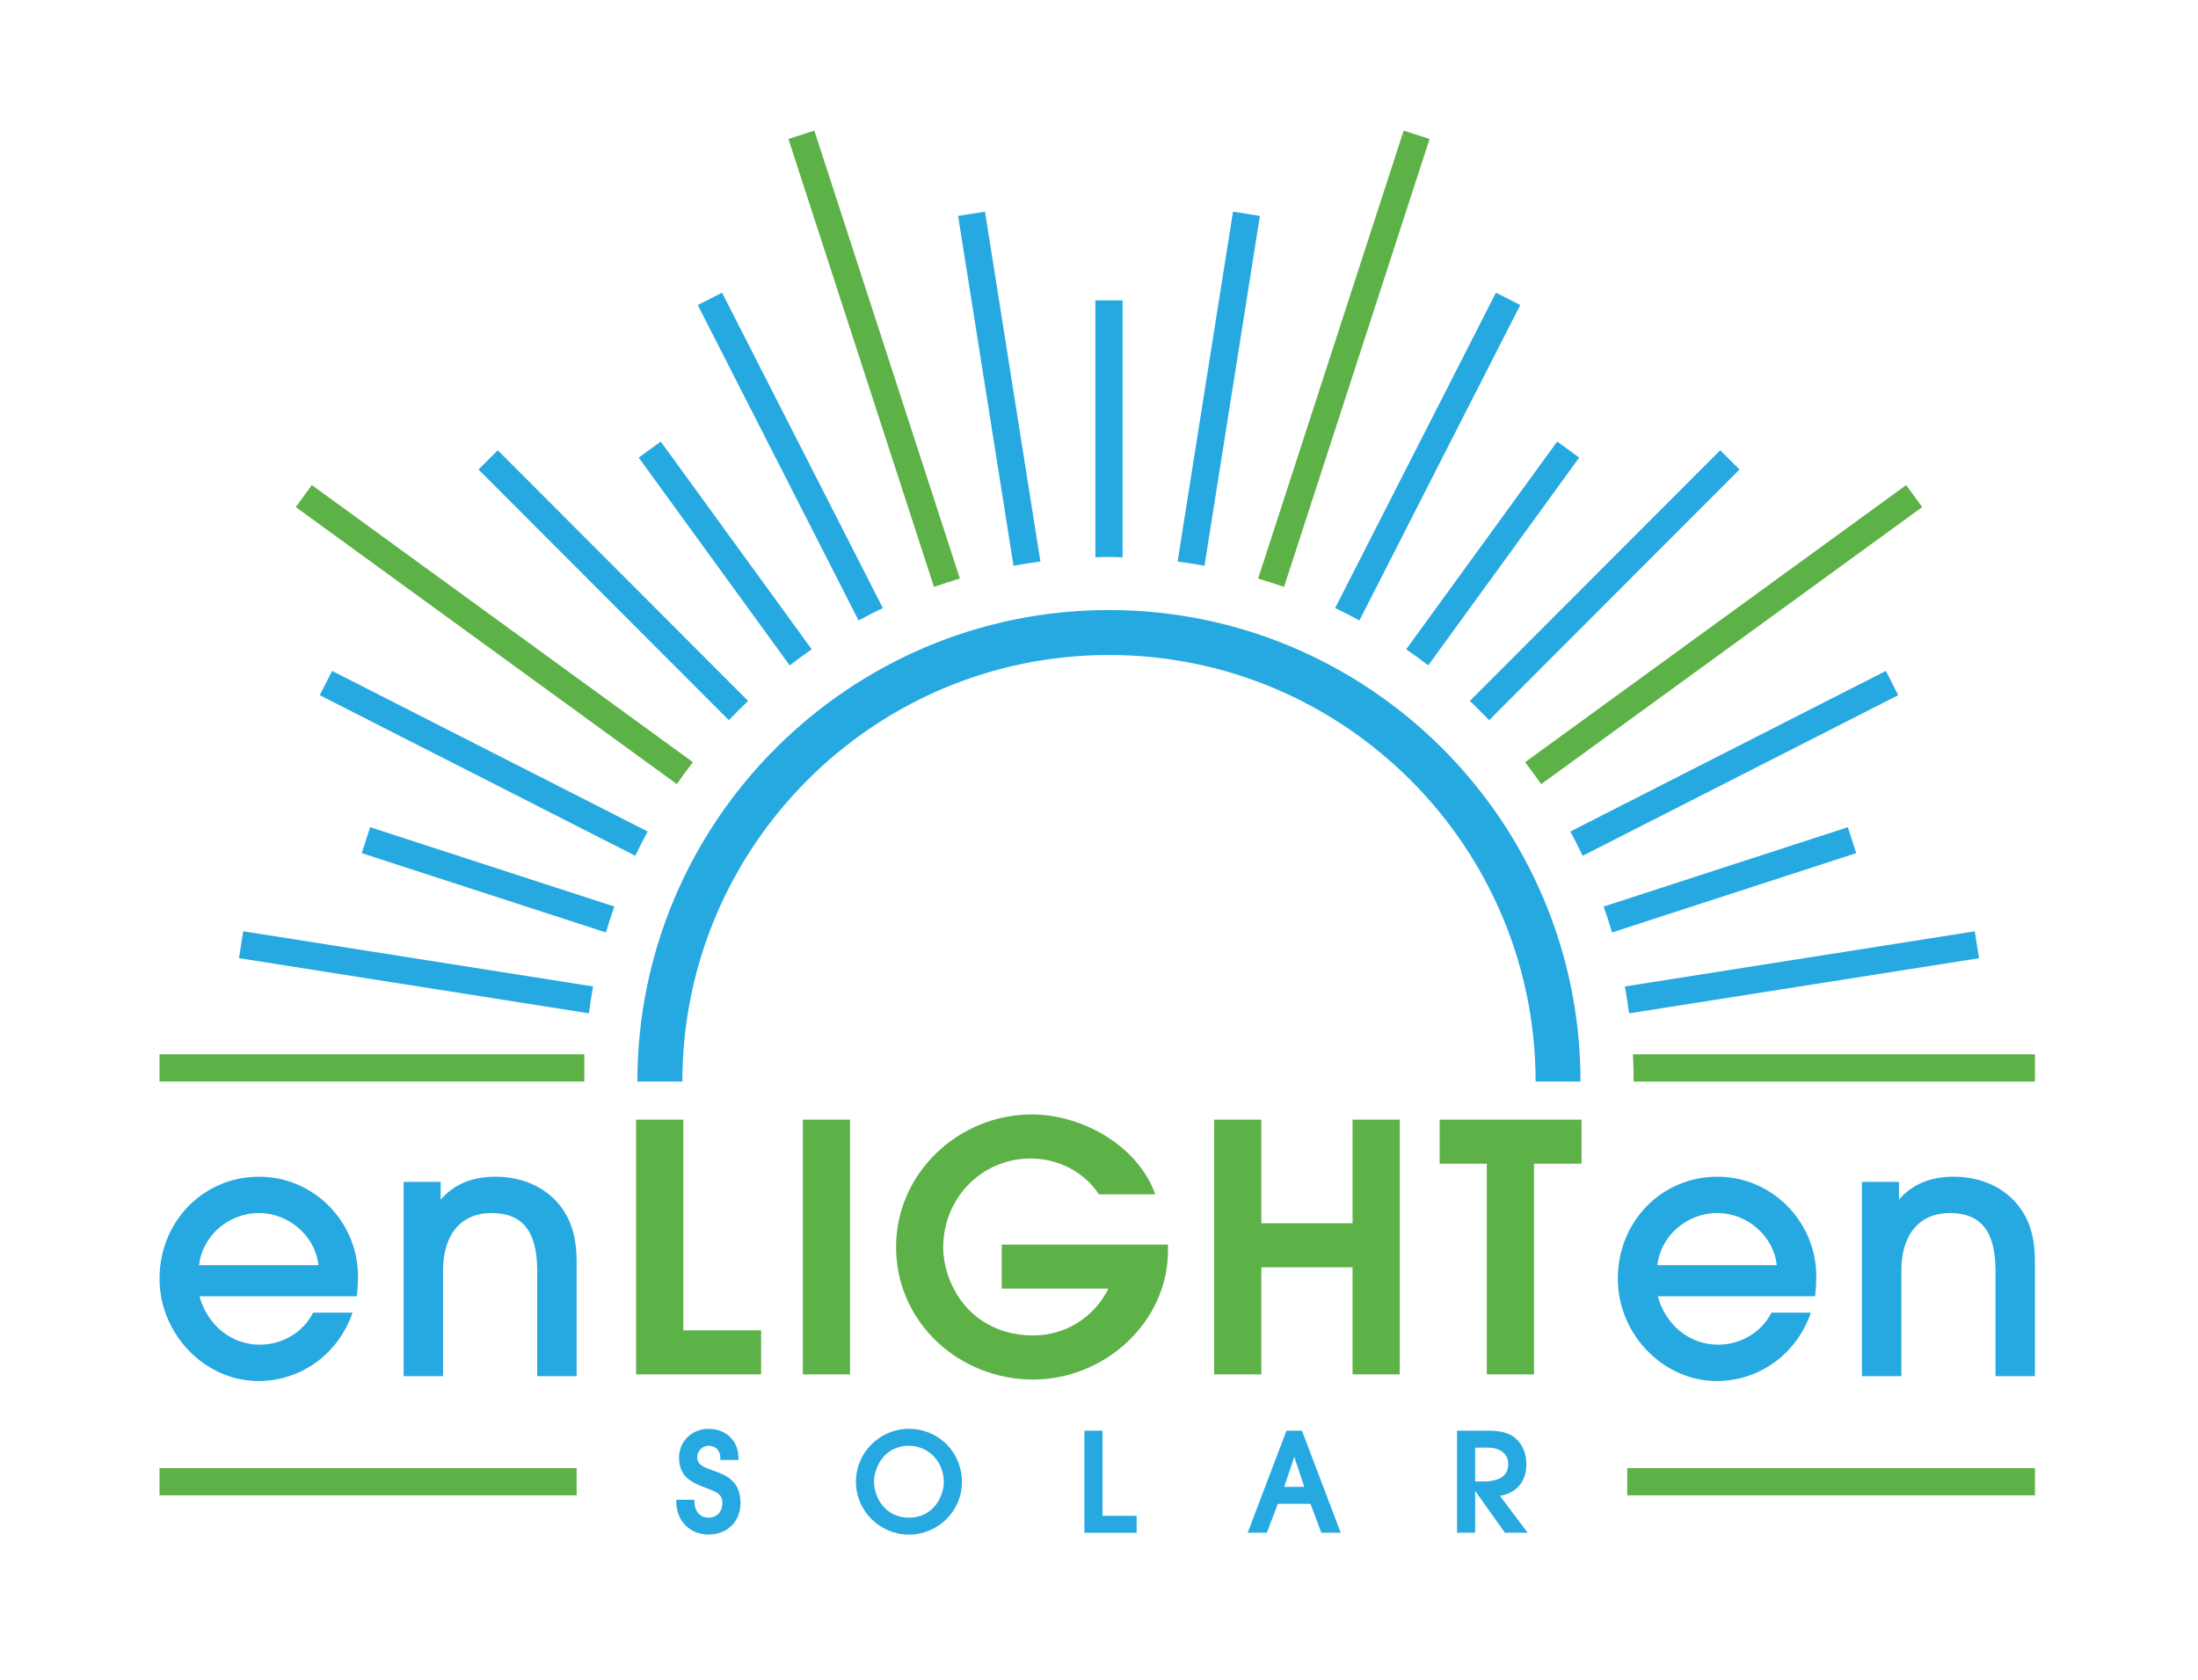 <?xml version="1.0" encoding="utf-8"?>
<!-- Generator: Adobe Illustrator 27.0.1, SVG Export Plug-In . SVG Version: 6.00 Build 0)  -->
<svg version="1.1" id="Layer_1" xmlns="http://www.w3.org/2000/svg" xmlns:xlink="http://www.w3.org/1999/xlink" x="0px" y="0px"
	 viewBox="0 0 612.18 468" style="enable-background:new 0 0 612.18 468;" xml:space="preserve">
<style type="text/css">
	.st0{fill:#5CB147;}
	.st1{fill:#26A9E1;}
</style>
<g>
	<g>
		<g>
			<path class="st0" d="M267.34,161.15L226.8,36.37l-7.21,2.34l40.54,124.77C262.5,162.65,264.91,161.87,267.34,161.15z"/>
			<path class="st0" d="M357.62,163.49l40.54-124.77l-7.21-2.34l-40.54,124.78C352.84,161.87,355.25,162.65,357.62,163.49z"/>
			<path class="st0" d="M429.24,218.42l106.12-77.17l-4.46-6.13l-106.13,77.18C426.3,214.3,427.8,216.34,429.24,218.42z"/>
			<path class="st0" d="M192.98,212.29L86.85,135.11l-4.46,6.13l106.12,77.17C189.95,216.33,191.44,214.3,192.98,212.29z"/>
			<path class="st0" d="M454.8,293.67c0.13,2.51,0.2,5.04,0.2,7.58h111.77v-7.58H454.8z"/>
			<rect x="44.43" y="293.67" class="st0" width="118.31" height="7.58"/>
		</g>
		<g>
			<path class="st0" d="M177.17,382.82v-70.95h13.14v58.68h21.67v12.27H177.17z"/>
			<path class="st0" d="M223.61,382.82v-70.95h13.14v70.95H223.61z"/>
			<path class="st0" d="M287.73,384.26c-20.61,0-38.16-15.92-38.16-36.92c0-20.62,17.45-36.92,37.78-36.92
				c14,0,29.53,8.63,34.42,22.24h-15.72c-4.12-6.33-11.51-9.97-18.99-9.97c-13.71,0-24.36,11.12-24.36,24.74
				c0,3.26,0.77,6.61,2.01,9.59c4.03,9.59,12.66,14.96,23.01,14.96c9.01,0,16.97-4.99,21-13.04H279v-12.27h46.31v1.54
				C325.31,368.44,307.57,384.26,287.73,384.26z"/>
			<path class="st0" d="M376.71,382.82V353H351.3v29.82h-13.14v-70.95h13.14v28.86h25.41v-28.86h13.14v70.95H376.71z"/>
			<path class="st0" d="M427.25,324.14v58.68h-13.14v-58.68h-13.14v-12.27h39.51v12.27H427.25z"/>
		</g>
		<g>
			<rect x="453.22" y="408.93" class="st0" width="113.55" height="7.58"/>
			<rect x="44.43" y="408.93" class="st0" width="116.17" height="7.58"/>
		</g>
	</g>
	<g>
		<path class="st1" d="M190.05,301.26L190.05,301.26c0-65.52,53.3-118.82,118.82-118.82s118.82,53.3,118.82,118.82v0h12.51v0
			c0-72.42-58.92-131.34-131.34-131.34s-131.34,58.92-131.34,131.34v0H190.05z"/>
		<g>
			<path class="st1" d="M72.17,327.76c-15.55,0-27.74,12.48-27.74,28.41c0,15.45,12.61,28.5,27.54,28.5
				c11.64,0,21.83-7.21,25.98-18.36l0.25-0.68H87.2l-0.14,0.27c-2.72,5.25-8.49,8.65-14.7,8.65c-7.89,0-14.56-5.38-16.8-13.47h43.81
				l0.05-0.45c0.19-1.62,0.29-3.36,0.29-5.04C99.71,340.24,87.36,327.76,72.17,327.76z M72.07,337.88c8.45,0,15.79,6.47,16.61,14.52
				H55.46C56.29,344.34,63.62,337.88,72.07,337.88z"/>
			<path class="st1" d="M137.95,327.76c-6.48,0-11.6,2.15-15.22,6.41v-4.97h-10.31v54.13h10.98v-29.46
				c0-10.01,5.04-15.99,13.49-15.99c8.68,0,12.73,5.11,12.73,16.08v29.37h10.98v-31.95c0-5.75-1.12-10.29-3.43-13.88
				C153.26,331.3,146.26,327.76,137.95,327.76z"/>
			<path class="st1" d="M478.33,327.76c-15.55,0-27.74,12.48-27.74,28.41c0,15.45,12.62,28.5,27.55,28.5
				c11.64,0,21.83-7.21,25.98-18.36l0.25-0.68h-11.01l-0.14,0.27c-2.72,5.25-8.48,8.65-14.7,8.65c-7.88,0-14.56-5.38-16.8-13.47
				h43.81l0.05-0.45c0.19-1.63,0.29-3.37,0.29-5.04C505.88,340.24,493.52,327.76,478.33,327.76z M478.24,337.88
				c8.45,0,15.79,6.47,16.61,14.52h-33.23C462.45,344.34,469.78,337.88,478.24,337.88z"/>
			<path class="st1" d="M563.33,337.49c-3.91-6.18-10.91-9.73-19.22-9.73c-6.48,0-11.6,2.15-15.22,6.41v-4.97h-10.31v54.13h10.98
				v-29.46c0-10.01,5.04-15.99,13.49-15.99c8.68,0,12.73,5.11,12.73,16.08v29.37h10.98v-31.95
				C566.77,345.62,565.65,341.08,563.33,337.49z"/>
		</g>
		<g>
			<path class="st1" d="M198.56,409.59c-2.72-0.97-4.38-1.66-4.38-3.67c0-1.74,1.43-3.21,3.13-3.21c2.05,0,3.32,1.31,3.32,3.43v0.53
				h5.05v-0.53c0-4.8-3.44-8.15-8.37-8.15c-4.59,0-8.18,3.5-8.18,7.96c0,5.64,3.66,7.04,7.99,8.7l0.32,0.12
				c2.17,0.84,3.75,1.44,3.75,3.86c0,2.49-1.52,4.09-3.87,4.09c-2.7,0-3.91-2.22-3.91-4.43v-0.53h-5.05v0.53
				c0,5.3,3.77,9.15,8.96,9.15c5.25,0,8.92-3.62,8.92-8.81C206.24,412.32,201.98,410.81,198.56,409.59z"/>
			<path class="st1" d="M253.15,397.99c-8.14,0-14.76,6.61-14.76,14.73c0,8.12,6.62,14.73,14.76,14.73
				c8.14,0,14.77-6.57,14.77-14.66C267.91,404.5,261.43,397.99,253.15,397.99z M253.15,422.73c-3.97,0-7.17-2.11-8.8-5.77
				c-0.61-1.45-0.92-2.88-0.92-4.24c0-1.35,0.31-2.74,0.92-4.16c1.59-3.72,4.8-5.85,8.8-5.85c5.45,0,9.72,4.45,9.72,10.12
				c0,1.14-0.23,2.34-0.67,3.47C260.68,420.39,257.38,422.73,253.15,422.73z"/>
			<polygon class="st1" points="307.07,398.51 302.02,398.51 302.02,426.94 316.57,426.94 316.57,422.22 307.07,422.22 			"/>
			<path class="st1" d="M358.3,398.51l-10.8,28.42h5.35l3.04-8.06h9.1l3.03,8.06h5.39l-10.79-28.42H358.3z M357.67,414.16l2.81-8.37
				l2.78,8.37H357.67z"/>
			<path class="st1" d="M417.76,416.65c0.6-0.09,1.23-0.25,1.84-0.47c3.57-1.26,5.53-4.24,5.53-8.37c0-2.73-0.98-5.23-2.67-6.85
				c-2.23-2.19-5.44-2.45-7.65-2.45h-9v28.42h5.05v-11.66l8.29,11.66h6.32L417.76,416.65z M410.85,403.23h3.69
				c2.55,0,5.53,1.2,5.53,4.58c0,3.21-2.36,4.84-7.01,4.84h-2.21V403.23z"/>
		</g>
		<g>
			<path class="st1" d="M335.47,157.59l15.43-97.44l-7.49-1.19l-15.43,97.45C330.49,156.74,332.99,157.13,335.47,157.59z"/>
			<path class="st1" d="M414.75,200.6l69.73-69.82l-5.37-5.36l-69.73,69.82C411.22,196.98,413,198.77,414.75,200.6z"/>
			<path class="st1" d="M378.62,172.82l44.79-87.85l-6.76-3.45l-44.79,87.85C374.14,170.47,376.4,171.61,378.62,172.82z"/>
			<path class="st1" d="M397.79,185.33l42.05-57.88l-6.14-4.46l-42.05,57.87C393.75,182.3,395.79,183.79,397.79,185.33z"/>
			<path class="st1" d="M100.75,237.63l68.01,22.1c0.72-2.43,1.5-4.84,2.34-7.22l-68.01-22.1L100.75,237.63z"/>
			<path class="st1" d="M440.8,238.37l87.88-44.73l-3.44-6.76l-87.88,44.73C438.57,233.82,439.71,236.08,440.8,238.37z"/>
			<path class="st1" d="M514.65,230.41l-68.01,22.1c0.84,2.38,1.62,4.78,2.34,7.22l68.01-22.1L514.65,230.41z"/>
			<path class="st1" d="M453.73,282.26l97.46-15.36l-1.18-7.49l-97.45,15.36C453.01,277.24,453.4,279.74,453.73,282.26z"/>
			<path class="st1" d="M180.38,231.61L92.5,186.88l-3.44,6.76l87.88,44.73C178.04,236.08,179.18,233.82,180.38,231.61z"/>
			<path class="st1" d="M208.36,195.24l-69.72-69.82l-5.37,5.36L203,200.6C204.74,198.77,206.53,196.98,208.36,195.24z"/>
			<path class="st1" d="M165.18,274.77L67.74,259.4l-1.18,7.49l97.46,15.36C164.34,279.74,164.73,277.24,165.18,274.77z"/>
			<path class="st1" d="M289.77,156.41l-15.43-97.45l-7.49,1.19l15.43,97.44C284.75,157.13,287.25,156.74,289.77,156.41z"/>
			<path class="st1" d="M226.08,180.86L184.03,123l-6.14,4.46l42.05,57.88C221.95,183.79,223.99,182.3,226.08,180.86z"/>
			<path class="st1" d="M308.87,155.13c1.27,0,2.53,0.06,3.79,0.1V83.66h-7.58v71.56C306.34,155.19,307.6,155.13,308.87,155.13z"/>
			<path class="st1" d="M245.89,169.37l-44.79-87.85l-6.76,3.45l44.79,87.85C241.35,171.61,243.6,170.47,245.89,169.37z"/>
		</g>
	</g>
</g>
</svg>
